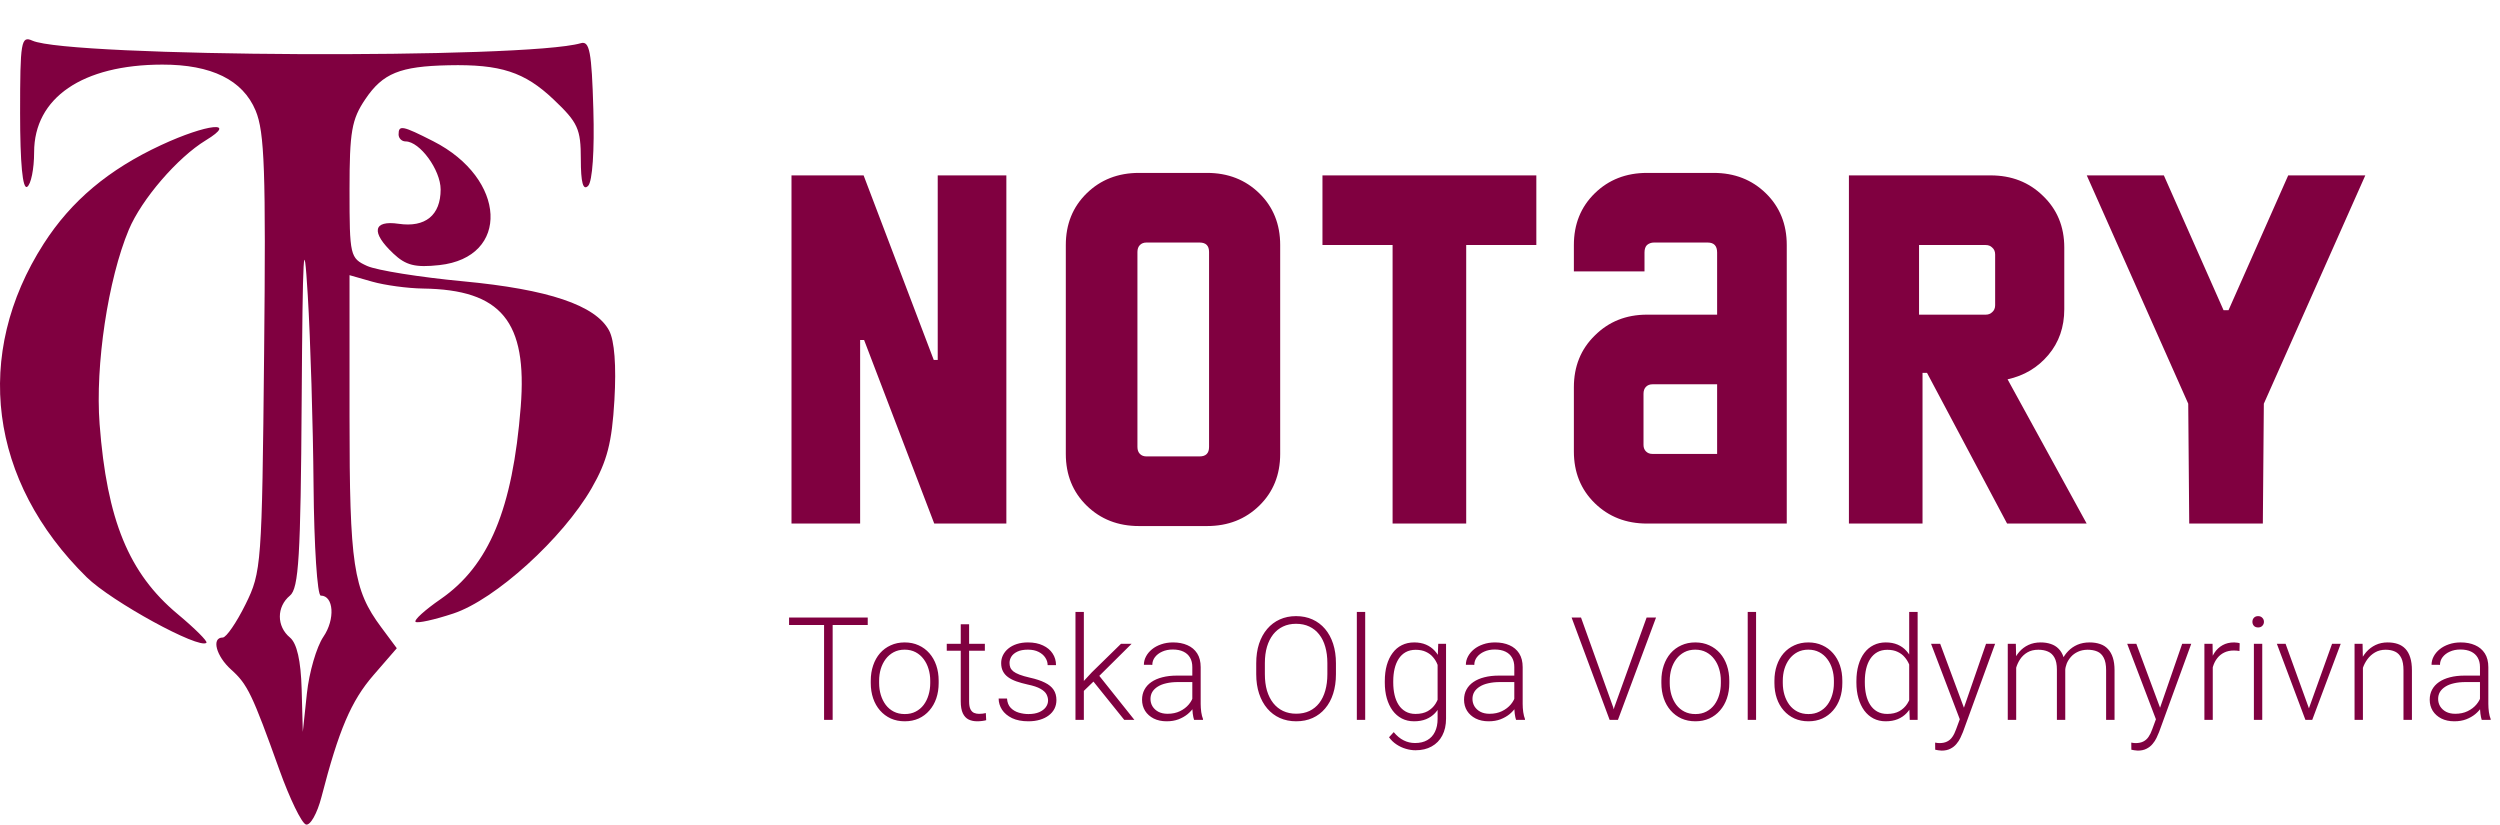 <svg width="191" height="63" viewBox="0 0 191 63" fill="none" xmlns="http://www.w3.org/2000/svg">
<path fill-rule="evenodd" clip-rule="evenodd" d="M1.536 8.644C1.536 12.482 1.727 14.487 2.072 14.275C2.366 14.093 2.607 12.903 2.607 11.631C2.607 7.467 6.299 4.943 12.397 4.936C16.16 4.931 18.547 6.107 19.529 8.447C20.215 10.088 20.319 13.05 20.178 27.017C20.015 43.191 19.977 43.704 18.758 46.172C18.069 47.566 17.286 48.707 17.018 48.707C16.136 48.707 16.508 50.124 17.662 51.16C18.913 52.284 19.269 53.023 21.347 58.82C22.13 61.005 23.04 62.883 23.369 62.991C23.698 63.101 24.234 62.154 24.561 60.887C25.886 55.758 26.831 53.542 28.532 51.582L30.315 49.525L29.119 47.915C26.988 45.047 26.704 43.159 26.704 31.849V21.023L28.44 21.519C29.396 21.792 31.143 22.029 32.323 22.045C38.304 22.13 40.301 24.552 39.783 31.091C39.163 38.9 37.363 43.216 33.658 45.777C32.473 46.595 31.613 47.373 31.747 47.506C31.88 47.64 33.182 47.354 34.639 46.871C37.835 45.813 42.996 41.133 45.204 37.292C46.386 35.236 46.752 33.816 46.941 30.57C47.094 27.939 46.947 26.02 46.535 25.252C45.496 23.317 41.899 22.105 35.377 21.491C32.084 21.182 28.785 20.654 28.047 20.319C26.748 19.729 26.704 19.54 26.704 14.535C26.704 10.046 26.864 9.124 27.915 7.57C29.249 5.596 30.553 5.065 34.267 4.986C38.246 4.901 40.077 5.496 42.293 7.598C44.154 9.362 44.375 9.847 44.375 12.163C44.375 13.955 44.547 14.584 44.931 14.201C45.263 13.87 45.424 11.513 45.332 8.356C45.204 3.949 45.044 3.104 44.375 3.3C40.185 4.527 5.27 4.365 2.473 3.105C1.612 2.717 1.536 3.162 1.536 8.644ZM12.318 11.081C8.296 12.948 5.441 15.345 3.339 18.622C-2.086 27.076 -0.836 36.768 6.623 44.1C8.505 45.95 15.24 49.637 15.771 49.108C15.879 49 14.89 48.013 13.571 46.914C9.842 43.806 8.168 39.732 7.61 32.405C7.268 27.903 8.253 21.337 9.841 17.549C10.816 15.223 13.566 12.031 15.726 10.718C18.223 9.2 15.819 9.456 12.318 11.081ZM30.452 10.271C30.452 10.565 30.693 10.805 30.988 10.805C32.074 10.805 33.665 12.987 33.665 14.476C33.665 16.443 32.498 17.396 30.457 17.098C28.492 16.81 28.324 17.746 30.051 19.371C31.011 20.276 31.724 20.455 33.56 20.255C39.002 19.664 38.709 13.643 33.1 10.79C30.735 9.587 30.452 9.532 30.452 10.271ZM23.956 37.096C23.995 41.721 24.242 45.504 24.505 45.504C25.502 45.504 25.619 47.312 24.708 48.649C24.186 49.415 23.618 51.363 23.447 52.978L23.135 55.914L23.046 52.643C22.986 50.477 22.684 49.148 22.152 48.707C21.123 47.856 21.123 46.356 22.152 45.504C22.825 44.948 22.971 42.53 23.048 30.625C23.124 19.063 23.21 17.556 23.513 22.549C23.718 25.926 23.917 32.472 23.956 37.096Z" fill="#800040"/>
<path d="M65.714 40H60.47V13.4H65.98L71.338 27.498H71.642V13.4H76.886V40H71.376L66.018 25.978H65.714V40ZM87.014 40.19C85.418 40.19 84.088 39.671 83.024 38.632C81.96 37.593 81.428 36.276 81.428 34.68V18.72C81.428 17.124 81.96 15.807 83.024 14.768C84.088 13.729 85.418 13.21 87.014 13.21H92.22C93.816 13.21 95.146 13.729 96.21 14.768C97.274 15.807 97.806 17.124 97.806 18.72V34.68C97.806 36.276 97.274 37.593 96.21 38.632C95.146 39.671 93.816 40.19 92.22 40.19H87.014ZM91.65 34.87C92.131 34.87 92.372 34.629 92.372 34.148V19.252C92.372 18.771 92.131 18.53 91.65 18.53H87.584C87.381 18.53 87.217 18.593 87.09 18.72C86.963 18.847 86.9 19.024 86.9 19.252V34.148C86.9 34.376 86.963 34.553 87.09 34.68C87.217 34.807 87.381 34.87 87.584 34.87H91.65ZM117.376 13.4V18.72H112.018V40H106.394V18.72H101.036V13.4H117.376ZM125.83 40C124.234 40 122.904 39.481 121.84 38.442C120.776 37.403 120.244 36.086 120.244 34.49V29.588C120.244 27.992 120.776 26.675 121.84 25.636C122.904 24.572 124.234 24.04 125.83 24.04H131.188V19.29C131.188 18.783 130.948 18.53 130.466 18.53H126.362C126.16 18.53 125.982 18.593 125.83 18.72C125.704 18.847 125.64 19.037 125.64 19.29V20.734H120.244V18.72C120.244 17.124 120.776 15.807 121.84 14.768C122.904 13.729 124.234 13.21 125.83 13.21H130.922C132.518 13.21 133.848 13.729 134.912 14.768C135.976 15.807 136.508 17.124 136.508 18.72V40H125.83ZM131.188 34.68V29.36H126.248C126.046 29.36 125.881 29.423 125.754 29.55C125.628 29.677 125.564 29.854 125.564 30.082V33.996C125.564 34.199 125.628 34.363 125.754 34.49C125.881 34.617 126.046 34.68 126.248 34.68H131.188ZM159.421 40H153.341L147.223 28.486H146.881V40H141.257V13.4H152.087C153.683 13.4 155.013 13.919 156.077 14.958C157.166 15.997 157.711 17.314 157.711 18.91V23.622C157.711 24.99 157.306 26.155 156.495 27.118C155.684 28.081 154.646 28.701 153.379 28.98L159.421 40ZM151.707 24.04C151.91 24.04 152.074 23.977 152.201 23.85C152.353 23.723 152.429 23.546 152.429 23.318V19.442C152.429 19.214 152.353 19.037 152.201 18.91C152.074 18.783 151.91 18.72 151.707 18.72H146.615V24.04H151.707ZM174.819 13.4H180.709L172.957 30.842L172.881 40H167.257L167.181 30.842L159.429 13.4H165.319L169.879 23.698H170.259L174.819 13.4Z" fill="#800040"/>
<path d="M63.615 47.18V55H62.959V47.18H63.615ZM66.295 47.18V47.749H60.285V47.18H66.295ZM66.526 52.185V52.008C66.526 51.586 66.587 51.196 66.709 50.837C66.83 50.479 67.004 50.17 67.23 49.908C67.459 49.647 67.733 49.444 68.051 49.301C68.37 49.154 68.724 49.081 69.115 49.081C69.509 49.081 69.865 49.154 70.184 49.301C70.502 49.444 70.776 49.647 71.005 49.908C71.234 50.17 71.41 50.479 71.532 50.837C71.653 51.196 71.714 51.586 71.714 52.008V52.185C71.714 52.608 71.653 52.998 71.532 53.356C71.41 53.711 71.234 54.019 71.005 54.28C70.78 54.542 70.508 54.746 70.189 54.893C69.87 55.036 69.516 55.107 69.126 55.107C68.732 55.107 68.375 55.036 68.057 54.893C67.738 54.746 67.464 54.542 67.235 54.28C67.006 54.019 66.83 53.711 66.709 53.356C66.587 52.998 66.526 52.608 66.526 52.185ZM67.165 52.008V52.185C67.165 52.504 67.208 52.807 67.294 53.093C67.38 53.376 67.505 53.629 67.67 53.851C67.835 54.069 68.039 54.241 68.282 54.366C68.526 54.492 68.807 54.554 69.126 54.554C69.441 54.554 69.718 54.492 69.958 54.366C70.201 54.241 70.406 54.069 70.57 53.851C70.735 53.629 70.859 53.376 70.941 53.093C71.027 52.807 71.07 52.504 71.07 52.185V52.008C71.07 51.693 71.027 51.394 70.941 51.111C70.859 50.828 70.733 50.576 70.565 50.354C70.4 50.132 70.196 49.956 69.953 49.828C69.709 49.699 69.43 49.634 69.115 49.634C68.8 49.634 68.52 49.699 68.277 49.828C68.037 49.956 67.833 50.132 67.665 50.354C67.5 50.576 67.374 50.828 67.289 51.111C67.206 51.394 67.165 51.693 67.165 52.008ZM75.243 49.188V49.715H72.332V49.188H75.243ZM73.401 47.695H74.04V53.587C74.04 53.856 74.076 54.058 74.147 54.194C74.219 54.33 74.312 54.422 74.427 54.468C74.541 54.515 74.665 54.538 74.797 54.538C74.894 54.538 74.987 54.533 75.077 54.522C75.166 54.508 75.247 54.493 75.318 54.479L75.345 55.022C75.266 55.047 75.164 55.066 75.039 55.081C74.914 55.099 74.788 55.107 74.663 55.107C74.416 55.107 74.198 55.063 74.008 54.973C73.818 54.88 73.669 54.722 73.562 54.501C73.455 54.275 73.401 53.969 73.401 53.582V47.695ZM80.072 53.518C80.072 53.36 80.032 53.204 79.954 53.05C79.875 52.896 79.723 52.755 79.497 52.626C79.275 52.497 78.947 52.388 78.514 52.298C78.192 52.227 77.904 52.146 77.649 52.057C77.399 51.967 77.188 51.86 77.016 51.734C76.844 51.609 76.713 51.459 76.624 51.283C76.534 51.108 76.489 50.9 76.489 50.66C76.489 50.445 76.536 50.243 76.629 50.053C76.726 49.86 76.862 49.692 77.037 49.548C77.216 49.401 77.431 49.287 77.682 49.205C77.936 49.122 78.221 49.081 78.536 49.081C78.983 49.081 79.366 49.158 79.685 49.312C80.007 49.462 80.253 49.668 80.421 49.93C80.593 50.191 80.679 50.486 80.679 50.816H80.04C80.04 50.615 79.981 50.426 79.862 50.247C79.748 50.068 79.578 49.921 79.352 49.806C79.13 49.692 78.858 49.634 78.536 49.634C78.203 49.634 77.932 49.684 77.725 49.785C77.517 49.885 77.365 50.012 77.268 50.166C77.175 50.32 77.128 50.479 77.128 50.644C77.128 50.773 77.148 50.891 77.188 50.998C77.231 51.102 77.306 51.199 77.413 51.289C77.524 51.378 77.682 51.462 77.886 51.541C78.09 51.62 78.355 51.697 78.681 51.772C79.15 51.876 79.533 52.003 79.83 52.153C80.131 52.3 80.353 52.483 80.496 52.701C80.639 52.916 80.711 53.177 80.711 53.485C80.711 53.725 80.661 53.946 80.561 54.146C80.46 54.343 80.315 54.513 80.126 54.656C79.939 54.8 79.714 54.91 79.449 54.989C79.187 55.068 78.894 55.107 78.568 55.107C78.077 55.107 77.662 55.027 77.322 54.866C76.985 54.701 76.729 54.486 76.554 54.221C76.382 53.953 76.296 53.668 76.296 53.367H76.935C76.957 53.668 77.051 53.906 77.22 54.081C77.388 54.253 77.594 54.375 77.837 54.447C78.085 54.518 78.328 54.554 78.568 54.554C78.897 54.554 79.173 54.506 79.395 54.409C79.617 54.312 79.785 54.185 79.9 54.028C80.014 53.87 80.072 53.7 80.072 53.518ZM82.806 46.75V55H82.166V46.75H82.806ZM86.453 49.188L83.735 51.885L82.58 53.002L82.483 52.373L83.413 51.369L85.642 49.188H86.453ZM85.894 55L83.466 51.981L83.821 51.428L86.668 55H85.894ZM91.093 53.958V50.961C91.093 50.685 91.036 50.447 90.921 50.247C90.807 50.046 90.638 49.892 90.416 49.785C90.195 49.677 89.921 49.623 89.595 49.623C89.294 49.623 89.025 49.677 88.789 49.785C88.556 49.889 88.372 50.03 88.236 50.209C88.103 50.384 88.037 50.58 88.037 50.794L87.393 50.789C87.393 50.571 87.446 50.359 87.554 50.155C87.661 49.951 87.813 49.769 88.01 49.607C88.207 49.446 88.442 49.319 88.714 49.226C88.99 49.129 89.292 49.081 89.622 49.081C90.037 49.081 90.402 49.151 90.717 49.291C91.036 49.43 91.285 49.64 91.464 49.919C91.643 50.198 91.732 50.549 91.732 50.972V53.781C91.732 53.981 91.747 54.189 91.775 54.404C91.808 54.619 91.852 54.796 91.91 54.935V55H91.228C91.185 54.871 91.151 54.71 91.126 54.517C91.104 54.32 91.093 54.133 91.093 53.958ZM91.244 51.616L91.254 52.11H89.992C89.663 52.11 89.367 52.141 89.106 52.202C88.848 52.259 88.63 52.345 88.451 52.459C88.272 52.571 88.134 52.705 88.037 52.862C87.944 53.02 87.897 53.199 87.897 53.399C87.897 53.607 87.949 53.797 88.053 53.969C88.161 54.141 88.311 54.279 88.504 54.382C88.701 54.483 88.934 54.533 89.203 54.533C89.561 54.533 89.876 54.467 90.148 54.334C90.424 54.202 90.651 54.028 90.83 53.813C91.009 53.598 91.129 53.364 91.19 53.109L91.469 53.48C91.423 53.659 91.337 53.843 91.211 54.033C91.09 54.219 90.93 54.395 90.733 54.56C90.537 54.721 90.304 54.853 90.035 54.957C89.77 55.057 89.469 55.107 89.133 55.107C88.753 55.107 88.422 55.036 88.139 54.893C87.86 54.749 87.641 54.554 87.484 54.307C87.33 54.056 87.253 53.774 87.253 53.459C87.253 53.172 87.314 52.916 87.436 52.69C87.557 52.461 87.733 52.268 87.962 52.11C88.195 51.949 88.474 51.828 88.8 51.745C89.129 51.659 89.498 51.616 89.906 51.616H91.244ZM102.066 50.671V51.509C102.066 52.057 101.995 52.553 101.852 52.997C101.712 53.437 101.508 53.815 101.239 54.13C100.974 54.445 100.656 54.687 100.283 54.855C99.911 55.023 99.492 55.107 99.026 55.107C98.572 55.107 98.156 55.023 97.78 54.855C97.408 54.687 97.087 54.445 96.819 54.13C96.55 53.815 96.343 53.437 96.196 52.997C96.049 52.553 95.976 52.057 95.976 51.509V50.671C95.976 50.123 96.047 49.629 96.19 49.188C96.337 48.745 96.545 48.365 96.814 48.05C97.082 47.735 97.403 47.493 97.775 47.325C98.147 47.156 98.561 47.072 99.016 47.072C99.481 47.072 99.9 47.156 100.272 47.325C100.645 47.493 100.965 47.735 101.234 48.05C101.502 48.365 101.708 48.745 101.852 49.188C101.995 49.629 102.066 50.123 102.066 50.671ZM101.411 51.509V50.66C101.411 50.198 101.357 49.783 101.25 49.414C101.146 49.045 100.99 48.73 100.783 48.469C100.579 48.207 100.328 48.007 100.031 47.867C99.734 47.727 99.395 47.658 99.016 47.658C98.647 47.658 98.316 47.727 98.022 47.867C97.728 48.007 97.478 48.207 97.27 48.469C97.066 48.73 96.908 49.045 96.797 49.414C96.69 49.783 96.636 50.198 96.636 50.66V51.509C96.636 51.974 96.69 52.393 96.797 52.766C96.908 53.134 97.068 53.451 97.275 53.716C97.483 53.978 97.734 54.178 98.027 54.318C98.325 54.458 98.658 54.527 99.026 54.527C99.409 54.527 99.748 54.458 100.042 54.318C100.335 54.178 100.584 53.978 100.788 53.716C100.992 53.451 101.146 53.134 101.25 52.766C101.357 52.393 101.411 51.974 101.411 51.509ZM104.301 46.75V55H103.662V46.75H104.301ZM109.881 49.188H110.478V54.898C110.478 55.403 110.381 55.836 110.188 56.198C109.998 56.559 109.727 56.837 109.376 57.03C109.029 57.224 108.619 57.32 108.146 57.32C107.907 57.32 107.66 57.283 107.405 57.208C107.155 57.136 106.917 57.025 106.691 56.874C106.469 56.728 106.279 56.545 106.122 56.327L106.481 55.935C106.718 56.221 106.97 56.431 107.239 56.563C107.507 56.699 107.797 56.767 108.109 56.767C108.478 56.767 108.789 56.694 109.043 56.547C109.301 56.4 109.496 56.189 109.629 55.913C109.765 55.637 109.833 55.306 109.833 54.919V50.467L109.881 49.188ZM105.799 52.153V52.041C105.799 51.589 105.849 51.183 105.95 50.821C106.054 50.456 106.202 50.145 106.396 49.887C106.589 49.625 106.823 49.427 107.099 49.291C107.378 49.151 107.694 49.081 108.044 49.081C108.381 49.081 108.68 49.137 108.941 49.248C109.203 49.359 109.428 49.518 109.618 49.726C109.808 49.933 109.96 50.18 110.075 50.467C110.193 50.753 110.279 51.072 110.333 51.423V52.857C110.29 53.186 110.211 53.489 110.096 53.765C109.982 54.037 109.829 54.275 109.64 54.479C109.45 54.679 109.221 54.835 108.952 54.946C108.687 55.054 108.381 55.107 108.034 55.107C107.686 55.107 107.375 55.036 107.099 54.893C106.823 54.749 106.589 54.547 106.396 54.286C106.202 54.021 106.054 53.707 105.95 53.346C105.849 52.984 105.799 52.587 105.799 52.153ZM106.444 52.041V52.153C106.444 52.493 106.478 52.809 106.546 53.099C106.614 53.389 106.718 53.641 106.857 53.856C106.997 54.071 107.174 54.239 107.389 54.361C107.604 54.483 107.856 54.544 108.146 54.544C108.515 54.544 108.825 54.474 109.076 54.334C109.326 54.191 109.525 54.003 109.672 53.77C109.819 53.534 109.926 53.276 109.994 52.997V51.326C109.955 51.136 109.894 50.943 109.812 50.746C109.733 50.549 109.622 50.368 109.479 50.204C109.339 50.035 109.16 49.901 108.941 49.801C108.727 49.697 108.465 49.645 108.157 49.645C107.864 49.645 107.608 49.706 107.389 49.828C107.174 49.949 106.997 50.12 106.857 50.338C106.718 50.553 106.614 50.805 106.546 51.095C106.478 51.385 106.444 51.7 106.444 52.041ZM115.693 53.958V50.961C115.693 50.685 115.636 50.447 115.521 50.247C115.406 50.046 115.238 49.892 115.016 49.785C114.794 49.677 114.52 49.623 114.194 49.623C113.894 49.623 113.625 49.677 113.389 49.785C113.156 49.889 112.972 50.03 112.835 50.209C112.703 50.384 112.637 50.58 112.637 50.794L111.992 50.789C111.992 50.571 112.046 50.359 112.153 50.155C112.261 49.951 112.413 49.769 112.61 49.607C112.807 49.446 113.041 49.319 113.313 49.226C113.589 49.129 113.892 49.081 114.221 49.081C114.637 49.081 115.002 49.151 115.317 49.291C115.636 49.43 115.884 49.64 116.063 49.919C116.243 50.198 116.332 50.549 116.332 50.972V53.781C116.332 53.981 116.346 54.189 116.375 54.404C116.407 54.619 116.452 54.796 116.509 54.935V55H115.827C115.784 54.871 115.75 54.71 115.725 54.517C115.704 54.32 115.693 54.133 115.693 53.958ZM115.843 51.616L115.854 52.11H114.592C114.262 52.11 113.967 52.141 113.706 52.202C113.448 52.259 113.229 52.345 113.05 52.459C112.871 52.571 112.733 52.705 112.637 52.862C112.544 53.02 112.497 53.199 112.497 53.399C112.497 53.607 112.549 53.797 112.653 53.969C112.76 54.141 112.911 54.279 113.104 54.382C113.301 54.483 113.534 54.533 113.802 54.533C114.16 54.533 114.475 54.467 114.748 54.334C115.023 54.202 115.251 54.028 115.43 53.813C115.609 53.598 115.729 53.364 115.79 53.109L116.069 53.48C116.022 53.659 115.936 53.843 115.811 54.033C115.689 54.219 115.53 54.395 115.333 54.56C115.136 54.721 114.903 54.853 114.635 54.957C114.37 55.057 114.069 55.107 113.732 55.107C113.353 55.107 113.022 55.036 112.739 54.893C112.459 54.749 112.241 54.554 112.083 54.307C111.93 54.056 111.853 53.774 111.853 53.459C111.853 53.172 111.913 52.916 112.035 52.69C112.157 52.461 112.332 52.268 112.562 52.11C112.794 51.949 113.074 51.828 113.399 51.745C113.729 51.659 114.098 51.616 114.506 51.616H115.843ZM123.336 54.028L125.801 47.18H126.521L123.61 55H123.078L123.336 54.028ZM120.79 47.18L123.245 54.028L123.513 55H122.976L120.07 47.18H120.79ZM126.929 52.185V52.008C126.929 51.586 126.99 51.196 127.112 50.837C127.234 50.479 127.407 50.17 127.633 49.908C127.862 49.647 128.136 49.444 128.455 49.301C128.773 49.154 129.128 49.081 129.518 49.081C129.912 49.081 130.268 49.154 130.587 49.301C130.906 49.444 131.18 49.647 131.409 49.908C131.638 50.17 131.813 50.479 131.935 50.837C132.057 51.196 132.118 51.586 132.118 52.008V52.185C132.118 52.608 132.057 52.998 131.935 53.356C131.813 53.711 131.638 54.019 131.409 54.28C131.183 54.542 130.911 54.746 130.592 54.893C130.274 55.036 129.919 55.107 129.529 55.107C129.135 55.107 128.779 55.036 128.46 54.893C128.141 54.746 127.867 54.542 127.638 54.28C127.409 54.019 127.234 53.711 127.112 53.356C126.99 52.998 126.929 52.608 126.929 52.185ZM127.568 52.008V52.185C127.568 52.504 127.611 52.807 127.697 53.093C127.783 53.376 127.909 53.629 128.073 53.851C128.238 54.069 128.442 54.241 128.686 54.366C128.929 54.492 129.21 54.554 129.529 54.554C129.844 54.554 130.121 54.492 130.361 54.366C130.605 54.241 130.809 54.069 130.974 53.851C131.138 53.629 131.262 53.376 131.344 53.093C131.43 52.807 131.473 52.504 131.473 52.185V52.008C131.473 51.693 131.43 51.394 131.344 51.111C131.262 50.828 131.137 50.576 130.968 50.354C130.804 50.132 130.599 49.956 130.356 49.828C130.112 49.699 129.833 49.634 129.518 49.634C129.203 49.634 128.924 49.699 128.68 49.828C128.44 49.956 128.236 50.132 128.068 50.354C127.903 50.576 127.778 50.828 127.692 51.111C127.61 51.394 127.568 51.693 127.568 52.008ZM134.164 46.75V55H133.525V46.75H134.164ZM135.566 52.185V52.008C135.566 51.586 135.627 51.196 135.749 50.837C135.87 50.479 136.044 50.17 136.27 49.908C136.499 49.647 136.773 49.444 137.091 49.301C137.41 49.154 137.764 49.081 138.155 49.081C138.549 49.081 138.905 49.154 139.224 49.301C139.542 49.444 139.816 49.647 140.045 49.908C140.275 50.17 140.45 50.479 140.572 50.837C140.694 51.196 140.754 51.586 140.754 52.008V52.185C140.754 52.608 140.694 52.998 140.572 53.356C140.45 53.711 140.275 54.019 140.045 54.28C139.82 54.542 139.548 54.746 139.229 54.893C138.91 55.036 138.556 55.107 138.166 55.107C137.772 55.107 137.415 55.036 137.097 54.893C136.778 54.746 136.504 54.542 136.275 54.28C136.046 54.019 135.87 53.711 135.749 53.356C135.627 52.998 135.566 52.608 135.566 52.185ZM136.205 52.008V52.185C136.205 52.504 136.248 52.807 136.334 53.093C136.42 53.376 136.545 53.629 136.71 53.851C136.875 54.069 137.079 54.241 137.322 54.366C137.566 54.492 137.847 54.554 138.166 54.554C138.481 54.554 138.758 54.492 138.998 54.366C139.242 54.241 139.446 54.069 139.61 53.851C139.775 53.629 139.899 53.376 139.981 53.093C140.067 52.807 140.11 52.504 140.11 52.185V52.008C140.11 51.693 140.067 51.394 139.981 51.111C139.899 50.828 139.773 50.576 139.605 50.354C139.44 50.132 139.236 49.956 138.993 49.828C138.749 49.699 138.47 49.634 138.155 49.634C137.84 49.634 137.56 49.699 137.317 49.828C137.077 49.956 136.873 50.132 136.705 50.354C136.54 50.576 136.415 50.828 136.329 51.111C136.246 51.394 136.205 51.693 136.205 52.008ZM145.862 53.872V46.75H146.507V55H145.905L145.862 53.872ZM141.829 52.153V52.041C141.829 51.589 141.881 51.183 141.984 50.821C142.088 50.456 142.237 50.145 142.43 49.887C142.627 49.625 142.863 49.427 143.139 49.291C143.415 49.151 143.726 49.081 144.074 49.081C144.414 49.081 144.715 49.137 144.976 49.248C145.237 49.359 145.461 49.518 145.647 49.726C145.837 49.933 145.989 50.18 146.104 50.467C146.222 50.753 146.308 51.072 146.362 51.423V52.857C146.319 53.186 146.24 53.489 146.125 53.765C146.011 54.037 145.859 54.275 145.669 54.479C145.479 54.679 145.25 54.835 144.981 54.946C144.716 55.054 144.41 55.107 144.063 55.107C143.719 55.107 143.41 55.036 143.134 54.893C142.858 54.749 142.624 54.547 142.43 54.286C142.237 54.021 142.088 53.707 141.984 53.346C141.881 52.984 141.829 52.587 141.829 52.153ZM142.473 52.041V52.153C142.473 52.493 142.507 52.809 142.575 53.099C142.643 53.389 142.747 53.641 142.887 53.856C143.026 54.071 143.204 54.239 143.418 54.361C143.633 54.483 143.888 54.544 144.181 54.544C144.55 54.544 144.86 54.474 145.11 54.334C145.361 54.191 145.562 54.003 145.712 53.77C145.862 53.534 145.972 53.276 146.04 52.997V51.326C145.997 51.136 145.934 50.943 145.852 50.746C145.769 50.549 145.656 50.368 145.513 50.204C145.374 50.035 145.194 49.901 144.976 49.801C144.761 49.697 144.5 49.645 144.192 49.645C143.895 49.645 143.639 49.706 143.424 49.828C143.209 49.949 143.03 50.12 142.887 50.338C142.747 50.553 142.643 50.805 142.575 51.095C142.507 51.385 142.473 51.7 142.473 52.041ZM149.923 54.42L151.733 49.188H152.426L149.966 55.935C149.916 56.067 149.851 56.214 149.772 56.375C149.697 56.536 149.597 56.69 149.472 56.837C149.35 56.987 149.196 57.109 149.01 57.202C148.827 57.299 148.603 57.347 148.338 57.347C148.27 57.347 148.183 57.338 148.075 57.32C147.971 57.306 147.896 57.292 147.85 57.277L147.844 56.735C147.884 56.746 147.941 56.755 148.016 56.762C148.091 56.769 148.143 56.773 148.172 56.773C148.405 56.773 148.6 56.733 148.757 56.654C148.918 56.575 149.053 56.457 149.16 56.3C149.268 56.146 149.362 55.953 149.445 55.72L149.923 54.42ZM148.231 49.188L150.084 54.178L150.256 54.85L149.789 55.113L147.533 49.188H148.231ZM154.037 50.392V55H153.393V49.188H154.01L154.037 50.392ZM153.919 51.734L153.607 51.573C153.629 51.23 153.693 50.907 153.801 50.606C153.912 50.306 154.066 50.041 154.263 49.812C154.46 49.582 154.696 49.403 154.972 49.274C155.247 49.145 155.561 49.081 155.912 49.081C156.194 49.081 156.451 49.12 156.68 49.199C156.912 49.274 157.109 49.394 157.271 49.559C157.435 49.72 157.562 49.931 157.652 50.193C157.741 50.454 157.786 50.768 157.786 51.133V55H157.147V51.154C157.147 50.768 157.086 50.465 156.964 50.247C156.846 50.028 156.68 49.872 156.465 49.779C156.254 49.686 156.008 49.64 155.729 49.64C155.4 49.64 155.12 49.708 154.891 49.844C154.666 49.976 154.481 50.15 154.338 50.365C154.198 50.576 154.094 50.803 154.026 51.047C153.958 51.287 153.923 51.516 153.919 51.734ZM157.781 51.23L157.351 51.24C157.369 50.957 157.433 50.687 157.544 50.429C157.659 50.171 157.815 49.942 158.012 49.742C158.209 49.538 158.443 49.377 158.715 49.258C158.991 49.14 159.301 49.081 159.645 49.081C159.945 49.081 160.214 49.122 160.45 49.205C160.687 49.283 160.885 49.41 161.046 49.586C161.211 49.758 161.336 49.978 161.422 50.247C161.508 50.515 161.551 50.837 161.551 51.213V55H160.907V51.208C160.907 50.796 160.846 50.477 160.724 50.252C160.606 50.023 160.441 49.863 160.23 49.774C160.019 49.684 159.772 49.64 159.489 49.64C159.209 49.643 158.964 49.695 158.753 49.795C158.542 49.892 158.364 50.021 158.221 50.182C158.082 50.34 157.974 50.51 157.899 50.692C157.827 50.875 157.788 51.054 157.781 51.23ZM164.908 54.42L166.718 49.188H167.411L164.951 55.935C164.901 56.067 164.837 56.214 164.758 56.375C164.683 56.536 164.582 56.69 164.457 56.837C164.335 56.987 164.181 57.109 163.995 57.202C163.812 57.299 163.589 57.347 163.324 57.347C163.256 57.347 163.168 57.338 163.061 57.32C162.957 57.306 162.882 57.292 162.835 57.277L162.83 56.735C162.869 56.746 162.926 56.755 163.001 56.762C163.077 56.769 163.129 56.773 163.157 56.773C163.39 56.773 163.585 56.733 163.743 56.654C163.904 56.575 164.038 56.457 164.146 56.3C164.253 56.146 164.348 55.953 164.43 55.72L164.908 54.42ZM163.216 49.188L165.069 54.178L165.241 54.85L164.774 55.113L162.518 49.188H163.216ZM169.055 50.15V55H168.416V49.188H169.039L169.055 50.15ZM171.112 49.145L171.096 49.736C171.024 49.726 170.954 49.717 170.886 49.709C170.818 49.702 170.745 49.699 170.666 49.699C170.387 49.699 170.141 49.751 169.93 49.855C169.722 49.955 169.547 50.096 169.404 50.279C169.261 50.458 169.151 50.669 169.076 50.913C169.001 51.153 168.958 51.41 168.947 51.686L168.711 51.777C168.711 51.398 168.75 51.045 168.829 50.719C168.908 50.393 169.028 50.109 169.189 49.865C169.354 49.618 169.56 49.427 169.807 49.291C170.057 49.151 170.351 49.081 170.688 49.081C170.77 49.081 170.85 49.088 170.929 49.102C171.012 49.113 171.072 49.128 171.112 49.145ZM172.836 49.188V55H172.197V49.188H172.836ZM172.084 47.507C172.084 47.386 172.122 47.283 172.197 47.201C172.276 47.115 172.383 47.072 172.519 47.072C172.655 47.072 172.763 47.115 172.841 47.201C172.924 47.283 172.965 47.386 172.965 47.507C172.965 47.626 172.924 47.727 172.841 47.813C172.763 47.896 172.655 47.937 172.519 47.937C172.383 47.937 172.276 47.896 172.197 47.813C172.122 47.727 172.084 47.626 172.084 47.507ZM176.306 54.382L178.169 49.188H178.83L176.655 55H176.188L176.306 54.382ZM174.619 49.188L176.504 54.398L176.606 55H176.134L173.953 49.188H174.619ZM180.527 50.429V55H179.888V49.188H180.5L180.527 50.429ZM180.382 51.734L180.098 51.573C180.119 51.23 180.189 50.907 180.307 50.606C180.425 50.306 180.585 50.041 180.785 49.812C180.989 49.582 181.227 49.403 181.5 49.274C181.775 49.145 182.08 49.081 182.413 49.081C182.703 49.081 182.962 49.12 183.191 49.199C183.421 49.278 183.616 49.403 183.777 49.575C183.938 49.747 184.06 49.967 184.142 50.236C184.228 50.504 184.271 50.832 184.271 51.219V55H183.626V51.213C183.626 50.812 183.571 50.499 183.46 50.273C183.349 50.044 183.191 49.881 182.987 49.785C182.783 49.688 182.542 49.64 182.262 49.64C181.954 49.64 181.684 49.708 181.451 49.844C181.222 49.976 181.029 50.15 180.871 50.365C180.717 50.576 180.599 50.803 180.517 51.047C180.434 51.287 180.389 51.516 180.382 51.734ZM189.47 53.958V50.961C189.47 50.685 189.413 50.447 189.298 50.247C189.184 50.046 189.015 49.892 188.793 49.785C188.571 49.677 188.298 49.623 187.972 49.623C187.671 49.623 187.402 49.677 187.166 49.785C186.933 49.889 186.749 50.03 186.613 50.209C186.48 50.384 186.414 50.58 186.414 50.794L185.77 50.789C185.77 50.571 185.823 50.359 185.931 50.155C186.038 49.951 186.19 49.769 186.387 49.607C186.584 49.446 186.819 49.319 187.091 49.226C187.367 49.129 187.669 49.081 187.999 49.081C188.414 49.081 188.779 49.151 189.094 49.291C189.413 49.43 189.662 49.64 189.841 49.919C190.02 50.198 190.109 50.549 190.109 50.972V53.781C190.109 53.981 190.124 54.189 190.152 54.404C190.185 54.619 190.229 54.796 190.287 54.935V55H189.604C189.562 54.871 189.528 54.71 189.502 54.517C189.481 54.32 189.47 54.133 189.47 53.958ZM189.621 51.616L189.631 52.11H188.369C188.04 52.11 187.744 52.141 187.483 52.202C187.225 52.259 187.007 52.345 186.828 52.459C186.649 52.571 186.511 52.705 186.414 52.862C186.321 53.02 186.274 53.199 186.274 53.399C186.274 53.607 186.326 53.797 186.43 53.969C186.538 54.141 186.688 54.279 186.881 54.382C187.078 54.483 187.311 54.533 187.58 54.533C187.938 54.533 188.253 54.467 188.525 54.334C188.801 54.202 189.028 54.028 189.207 53.813C189.386 53.598 189.506 53.364 189.567 53.109L189.846 53.48C189.8 53.659 189.714 53.843 189.588 54.033C189.467 54.219 189.307 54.395 189.11 54.56C188.913 54.721 188.681 54.853 188.412 54.957C188.147 55.057 187.846 55.107 187.51 55.107C187.13 55.107 186.799 55.036 186.516 54.893C186.237 54.749 186.018 54.554 185.861 54.307C185.707 54.056 185.63 53.774 185.63 53.459C185.63 53.172 185.691 52.916 185.812 52.69C185.934 52.461 186.11 52.268 186.339 52.11C186.572 51.949 186.851 51.828 187.177 51.745C187.506 51.659 187.875 51.616 188.283 51.616H189.621Z" fill="#800040"/>
</svg>
